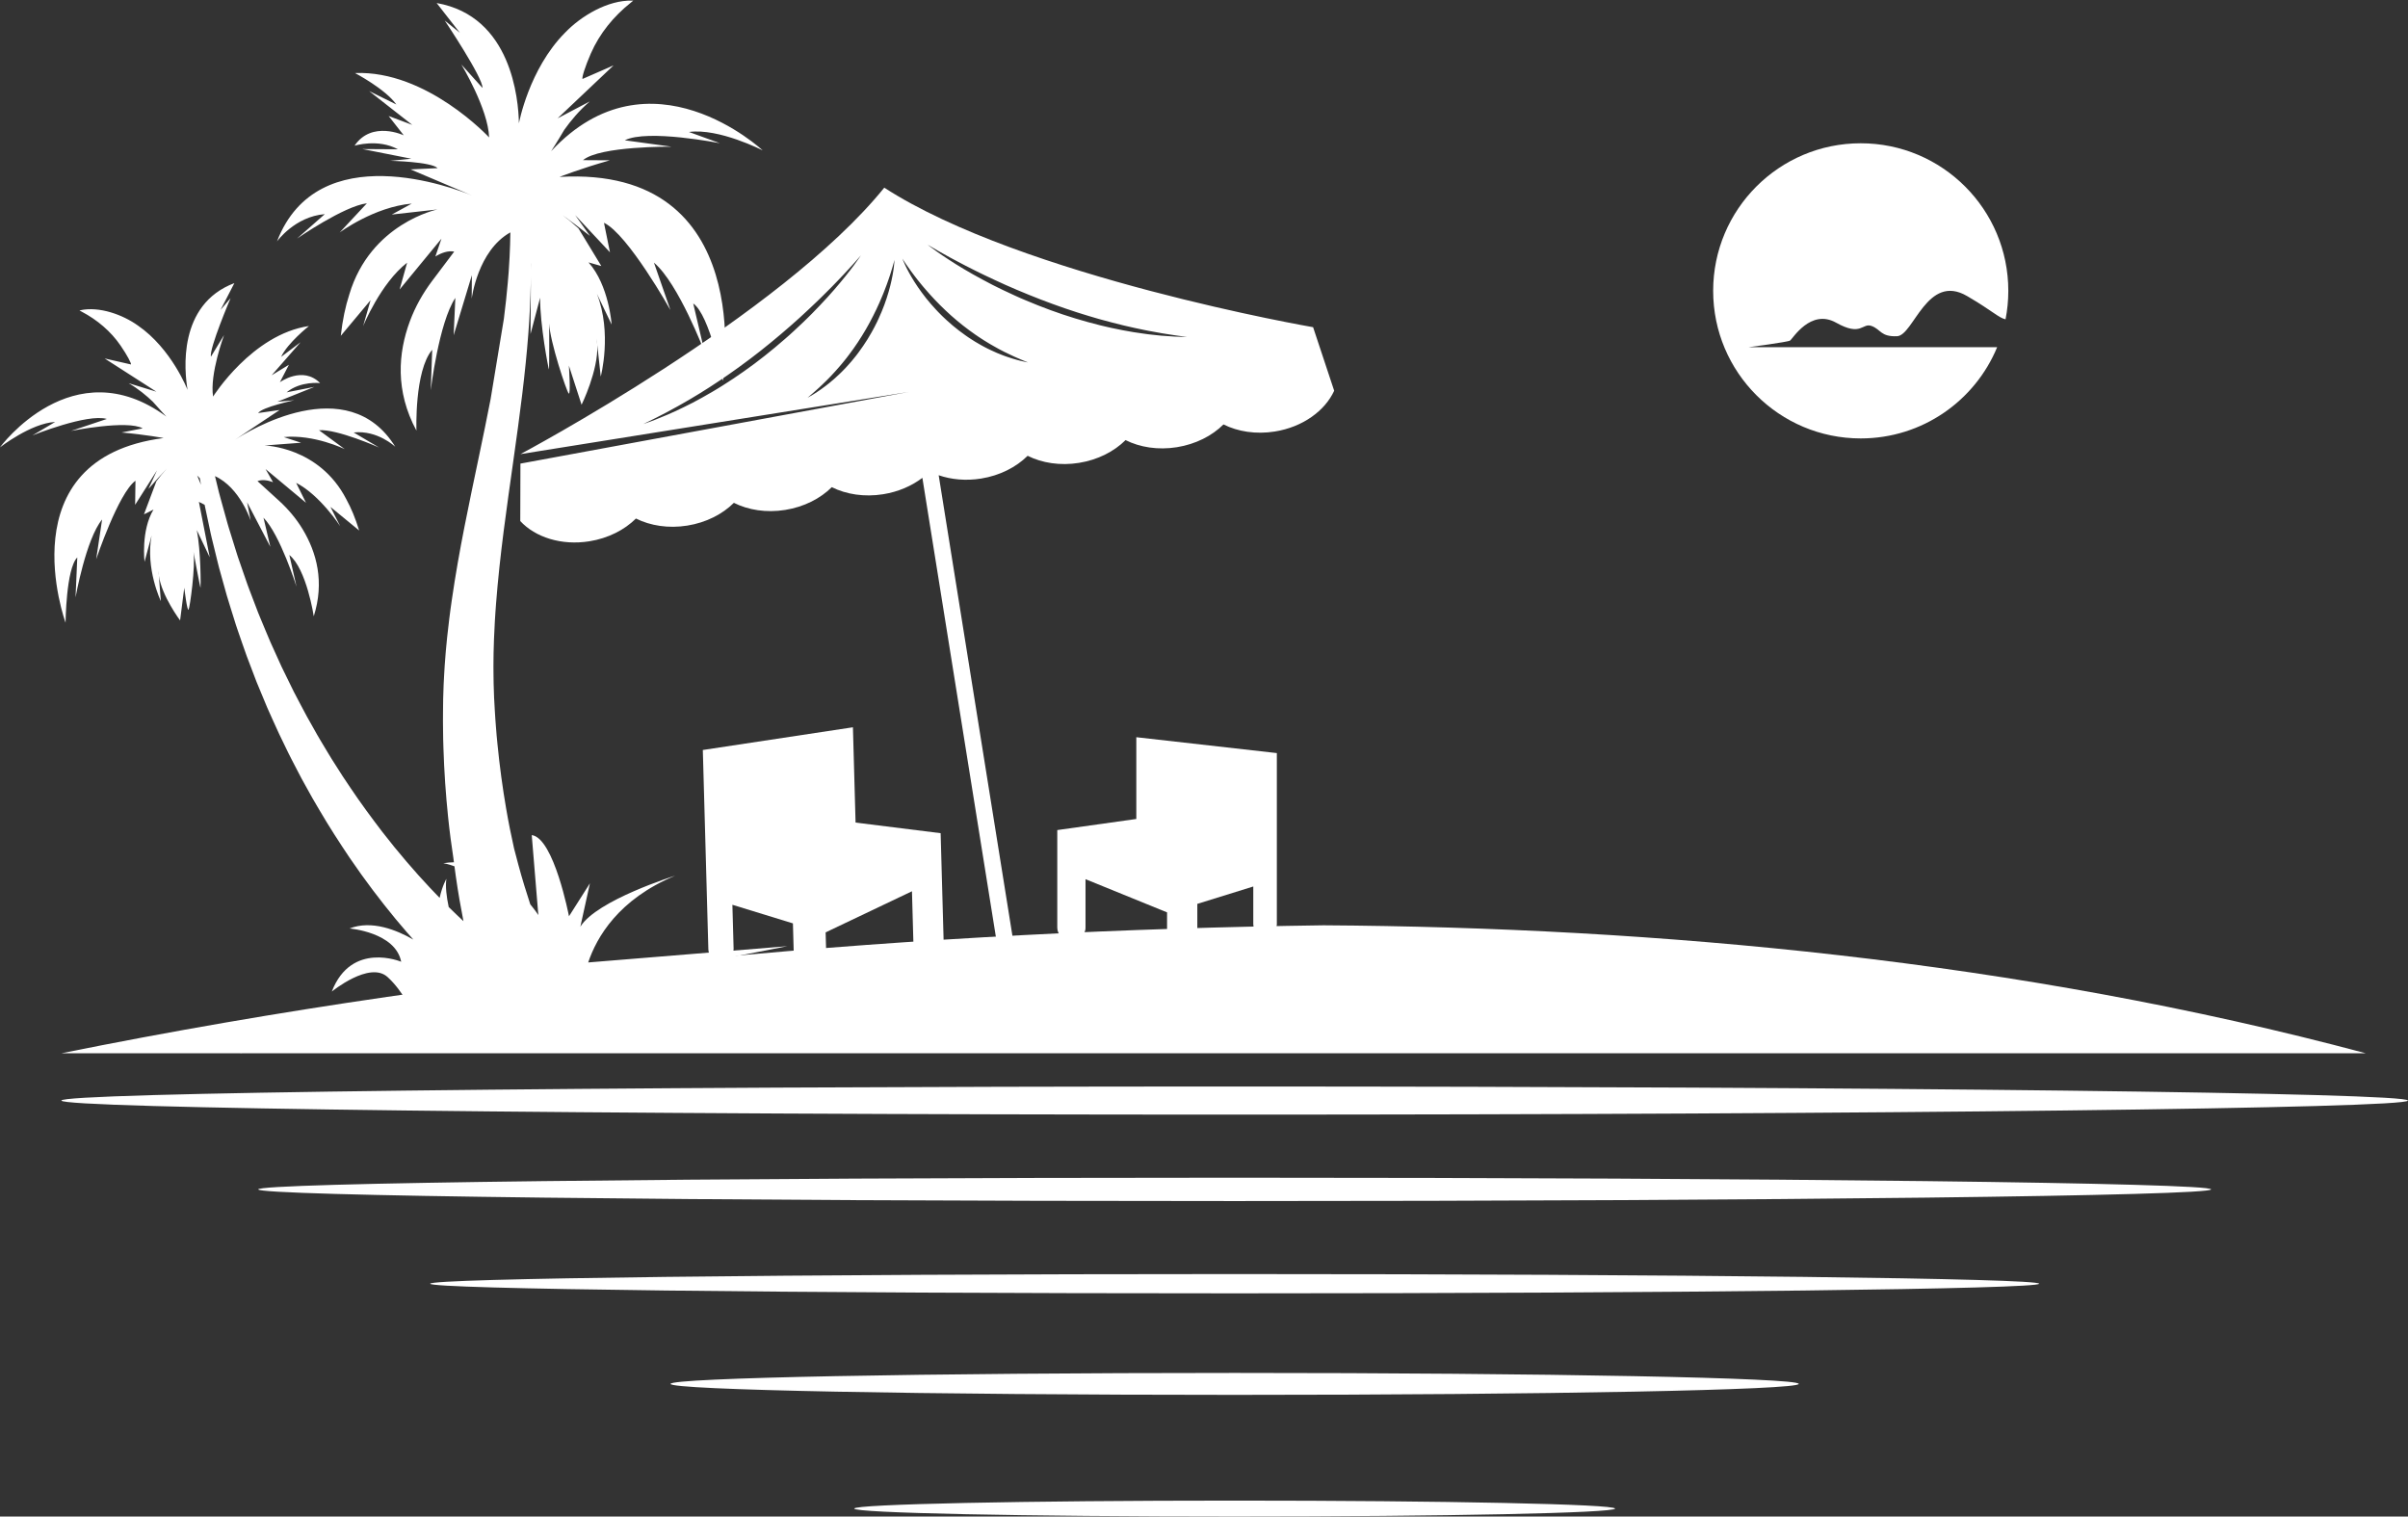 <?xml version="1.0" encoding="UTF-8" standalone="no"?><svg xmlns="http://www.w3.org/2000/svg" xmlns:xlink="http://www.w3.org/1999/xlink" fill="#000000" height="647.5" preserveAspectRatio="xMidYMid meet" version="1" viewBox="510.6 700.5 1028.1 647.5" width="1028.1" zoomAndPan="magnify"><rect x="510.6" y="700.5" width="1028.1" height="647.5" fill="#333333" stroke="none"/><g fill="#ffffff" id="change1_1"><path d="M 1016.031 844.352 C 1015.16 844.32 1013.879 844.289 1012.25 844.219 C 1010.629 844.148 1008.66 843.988 1006.391 843.82 C 1005.262 843.719 1004.059 843.57 1002.801 843.441 C 1001.531 843.309 1000.199 843.16 998.816 842.941 C 997.434 842.738 995.988 842.551 994.5 842.309 C 993.016 842.051 991.48 841.77 989.902 841.488 C 988.328 841.191 986.723 840.828 985.07 840.5 C 984.242 840.34 983.418 840.141 982.582 839.93 C 981.746 839.73 980.902 839.531 980.055 839.328 C 976.656 838.48 973.168 837.52 969.656 836.449 C 967.898 835.922 966.141 835.328 964.371 834.762 C 962.613 834.148 960.852 833.539 959.094 832.91 C 955.598 831.609 952.113 830.27 948.738 828.82 C 947.895 828.461 947.055 828.102 946.215 827.75 C 945.387 827.371 944.562 827 943.742 826.629 C 942.098 825.898 940.5 825.121 938.914 824.379 C 938.125 824.012 937.352 823.609 936.578 823.238 C 935.809 822.859 935.047 822.488 934.301 822.102 C 932.809 821.32 931.348 820.57 929.941 819.801 C 927.109 818.301 924.492 816.77 922.09 815.359 C 919.688 813.93 917.52 812.57 915.621 811.32 C 913.715 810.09 912.09 808.969 910.758 808.031 C 909.426 807.102 908.406 806.32 907.707 805.801 C 907.016 805.27 906.652 804.969 906.652 804.969 C 906.652 804.969 907.051 805.211 907.797 805.66 C 908.543 806.109 909.648 806.75 911.055 807.559 C 912.461 808.371 914.188 809.32 916.164 810.41 C 917.156 810.949 918.215 811.52 919.336 812.109 C 920.453 812.699 921.633 813.32 922.863 813.961 C 924.102 814.59 925.383 815.262 926.727 815.91 C 927.398 816.238 928.078 816.578 928.77 816.93 C 929.465 817.262 930.168 817.609 930.883 817.949 C 933.738 819.34 936.793 820.719 939.945 822.16 C 943.109 823.559 946.402 824.969 949.773 826.328 C 953.137 827.711 956.586 829.02 960.051 830.289 C 961.785 830.922 963.523 831.539 965.262 832.141 C 967.008 832.711 968.734 833.32 970.465 833.871 C 971.332 834.141 972.195 834.41 973.055 834.68 C 973.91 834.961 974.766 835.23 975.621 835.469 C 976.477 835.719 977.324 835.969 978.168 836.219 C 978.59 836.34 979.008 836.469 979.426 836.59 C 979.848 836.711 980.266 836.82 980.684 836.941 C 982.352 837.391 983.988 837.859 985.605 838.262 C 987.219 838.672 988.797 839.09 990.34 839.449 C 991.887 839.809 993.395 840.148 994.852 840.48 C 996.309 840.801 997.727 841.078 999.082 841.371 C 1000.441 841.672 1001.75 841.879 1002.988 842.109 C 1004.238 842.34 1005.422 842.578 1006.531 842.762 C 1007.641 842.941 1008.691 843.09 1009.648 843.262 C 1010.621 843.41 1011.5 843.578 1012.309 843.672 C 1013.922 843.879 1015.18 844.07 1016.039 844.191 C 1016.898 844.32 1017.359 844.379 1017.359 844.379 C 1017.359 844.379 1016.898 844.371 1016.031 844.352 Z M 948.715 855.09 C 948.203 854.969 947.445 854.82 946.488 854.602 C 945.527 854.391 944.387 854.039 943.066 853.66 C 942.402 853.48 941.719 853.23 940.988 852.988 C 940.621 852.871 940.25 852.73 939.867 852.602 C 939.484 852.469 939.094 852.328 938.703 852.172 C 937.918 851.859 937.098 851.531 936.25 851.191 C 935.406 850.84 934.559 850.422 933.672 850.02 C 932.781 849.641 931.91 849.148 930.996 848.691 C 930.082 848.23 929.184 847.699 928.266 847.172 C 927.809 846.898 927.332 846.648 926.879 846.359 C 926.426 846.07 925.965 845.781 925.504 845.488 C 925.047 845.191 924.57 844.91 924.121 844.59 C 923.668 844.27 923.211 843.961 922.754 843.641 C 920.918 842.371 919.141 840.961 917.391 839.52 C 916.531 838.781 915.68 838.039 914.84 837.281 C 914.43 836.898 914.02 836.512 913.609 836.129 L 913 835.551 L 912.406 834.961 C 912.016 834.57 911.621 834.172 911.234 833.781 C 910.848 833.391 910.48 832.98 910.105 832.578 C 909.352 831.789 908.645 830.98 907.953 830.18 C 907.262 829.371 906.598 828.57 905.961 827.781 C 905.34 826.969 904.711 826.191 904.148 825.398 C 902.984 823.852 901.977 822.32 901.062 820.898 C 900.156 819.469 899.371 818.129 898.719 816.93 C 898.051 815.73 897.52 814.66 897.102 813.77 C 896.672 812.891 896.383 812.172 896.176 811.68 C 895.977 811.199 895.887 810.93 895.887 810.93 C 895.887 810.93 896.035 811.172 896.316 811.609 C 896.602 812.051 897.031 812.691 897.578 813.5 C 898.125 814.301 898.82 815.262 899.613 816.359 C 900.012 816.91 900.441 817.488 900.906 818.09 C 901.367 818.691 901.855 819.32 902.359 819.98 C 902.887 820.621 903.414 821.309 903.996 821.988 C 904.281 822.328 904.57 822.68 904.867 823.039 C 905.168 823.391 905.473 823.738 905.781 824.102 C 906.395 824.828 907.051 825.551 907.711 826.289 C 908.387 827.02 909.066 827.781 909.781 828.531 C 911.207 830.02 912.707 831.539 914.285 833.02 C 915.055 833.781 915.895 834.488 916.691 835.238 C 917.512 835.961 918.344 836.68 919.184 837.391 C 920.871 838.801 922.594 840.172 924.336 841.449 C 925.211 842.078 926.066 842.73 926.949 843.32 C 927.387 843.621 927.82 843.922 928.254 844.211 C 928.684 844.512 929.129 844.781 929.559 845.07 C 929.992 845.352 930.422 845.621 930.848 845.898 C 931.27 846.18 931.711 846.422 932.133 846.68 C 932.984 847.191 933.805 847.719 934.641 848.16 C 935.469 848.621 936.27 849.09 937.055 849.512 C 937.848 849.922 938.613 850.32 939.348 850.711 C 940.082 851.102 940.816 851.398 941.492 851.738 C 942.18 852.07 942.816 852.41 943.441 852.66 C 944.062 852.941 944.645 853.18 945.18 853.43 C 945.715 853.672 946.207 853.898 946.66 854.07 C 947.566 854.43 948.273 854.738 948.762 854.941 C 949.246 855.141 949.504 855.25 949.504 855.25 C 949.504 855.25 949.23 855.191 948.715 855.09 Z M 890.688 822.559 C 890.262 824.191 889.785 825.969 889.164 827.801 C 888.875 828.73 888.52 829.66 888.184 830.621 C 887.824 831.578 887.445 832.551 887.039 833.531 C 886.629 834.5 886.215 835.5 885.742 836.48 C 885.512 836.98 885.289 837.48 885.047 837.98 C 884.801 838.469 884.551 838.961 884.301 839.461 L 883.922 840.211 L 883.523 840.949 C 883.254 841.441 882.984 841.93 882.715 842.43 C 882.152 843.41 881.578 844.379 880.992 845.352 C 879.777 847.262 878.527 849.16 877.184 850.941 C 876.848 851.379 876.512 851.828 876.18 852.27 C 875.852 852.711 875.488 853.121 875.145 853.551 C 874.797 853.969 874.453 854.391 874.109 854.809 C 873.773 855.23 873.398 855.609 873.051 856.012 C 872.34 856.801 871.656 857.59 870.926 858.309 C 870.203 859.031 869.527 859.762 868.805 860.41 C 868.086 861.07 867.41 861.73 866.719 862.32 C 866.02 862.91 865.344 863.48 864.695 864.02 C 864.375 864.301 864.043 864.551 863.723 864.789 C 863.402 865.039 863.09 865.281 862.781 865.512 C 862.16 865.969 861.59 866.43 861.016 866.801 C 859.879 867.57 858.902 868.262 858.055 868.762 C 857.219 869.27 856.547 869.648 856.094 869.922 C 855.637 870.18 855.395 870.32 855.395 870.32 C 855.395 870.32 855.605 870.141 856.004 869.789 C 856.402 869.449 856.977 868.941 857.727 868.309 C 858.105 868.012 858.5 867.641 858.934 867.238 C 859.363 866.84 859.844 866.422 860.348 865.969 C 860.859 865.531 861.359 865.012 861.91 864.488 C 862.445 863.949 863.051 863.43 863.625 862.828 C 864.203 862.238 864.805 861.621 865.43 860.98 C 866.043 860.328 866.66 859.641 867.301 858.949 C 867.953 858.262 868.57 857.512 869.223 856.762 C 869.543 856.379 869.887 856.012 870.199 855.609 C 870.52 855.219 870.84 854.82 871.164 854.422 C 871.484 854.012 871.82 853.621 872.137 853.199 C 872.453 852.781 872.773 852.359 873.094 851.941 C 873.746 851.109 874.363 850.219 874.996 849.352 C 876.25 847.59 877.461 845.75 878.621 843.879 C 879.199 842.949 879.766 842.012 880.316 841.059 C 880.84 840.102 881.418 839.172 881.91 838.211 C 882.945 836.301 883.898 834.391 884.789 832.531 C 885.234 831.602 885.641 830.672 886.059 829.762 C 886.449 828.852 886.848 827.961 887.203 827.078 C 887.387 826.641 887.566 826.211 887.742 825.781 C 887.91 825.352 888.078 824.93 888.238 824.512 C 888.578 823.68 888.871 822.871 889.164 822.09 C 889.441 821.309 889.707 820.551 889.957 819.84 C 890.211 819.121 890.441 818.441 890.648 817.801 C 891.059 816.512 891.418 815.379 891.684 814.441 C 891.953 813.5 892.164 812.762 892.293 812.262 C 892.426 811.75 892.492 811.469 892.492 811.469 C 892.492 811.469 892.488 811.762 892.449 812.281 C 892.41 812.809 892.355 813.578 892.227 814.551 C 892.102 815.531 891.934 816.711 891.676 818.059 C 891.43 819.41 891.105 820.922 890.688 822.559 Z M 847.684 843.52 C 847 844.121 846.312 844.73 845.621 845.328 C 842.867 847.762 839.977 850.121 837.062 852.449 C 835.586 853.602 834.105 854.73 832.625 855.859 C 831.121 856.949 829.637 858.059 828.133 859.109 C 825.129 861.23 822.117 863.23 819.152 865.09 C 818.41 865.551 817.672 866.012 816.941 866.461 C 816.211 866.91 815.488 867.359 814.754 867.77 C 813.289 868.609 811.871 869.441 810.469 870.219 C 809.059 870.98 807.688 871.719 806.363 872.441 C 805.02 873.129 803.707 873.762 802.457 874.391 C 801.215 875.02 799.992 875.578 798.836 876.109 C 797.672 876.621 796.578 877.141 795.535 877.578 C 793.438 878.461 791.613 879.219 790.094 879.801 C 788.57 880.371 787.363 880.801 786.547 881.102 C 785.727 881.391 785.285 881.551 785.285 881.551 C 785.285 881.551 785.703 881.34 786.484 880.949 C 787.266 880.57 788.406 879.988 789.871 879.289 C 790.605 878.949 791.391 878.512 792.262 878.07 C 793.125 877.609 794.07 877.141 795.074 876.621 C 796.074 876.102 797.117 875.512 798.23 874.898 C 799.34 874.289 800.52 873.68 801.711 872.969 C 802.914 872.281 804.172 871.57 805.457 870.809 C 806.738 870.039 808.059 869.238 809.422 868.422 C 810.773 867.59 812.141 866.699 813.551 865.82 C 814.957 864.922 816.363 863.969 817.809 863.02 C 818.172 862.781 818.531 862.539 818.895 862.301 C 819.254 862.051 819.613 861.801 819.977 861.551 C 820.699 861.051 821.426 860.551 822.16 860.039 C 822.898 859.551 823.625 859.02 824.352 858.488 C 825.086 857.969 825.82 857.441 826.559 856.91 C 828.035 855.859 829.48 854.73 830.965 853.648 C 832.426 852.531 833.883 851.398 835.336 850.27 C 838.23 847.969 841.098 845.648 843.863 843.289 C 846.641 840.941 849.328 838.578 851.895 836.262 C 854.441 833.91 856.91 831.648 859.191 829.43 C 859.762 828.879 860.324 828.34 860.879 827.801 C 861.43 827.262 861.969 826.719 862.5 826.199 C 863.574 825.148 864.586 824.121 865.566 823.141 C 866.531 822.141 867.457 821.18 868.336 820.281 C 869.219 819.371 870.047 818.5 870.82 817.672 C 872.359 816.02 873.699 814.578 874.781 813.371 C 875.867 812.16 876.715 811.211 877.285 810.551 C 877.852 809.891 878.156 809.539 878.156 809.539 C 878.156 809.539 877.906 809.93 877.41 810.648 C 876.91 811.359 876.188 812.422 875.211 813.719 C 874.238 815.031 873.047 816.602 871.621 818.371 C 870.207 820.141 868.566 822.109 866.734 824.219 C 864.895 826.32 862.883 828.59 860.66 830.891 C 859.566 832.059 858.41 833.23 857.238 834.441 C 856.652 835.039 856.043 835.629 855.43 836.23 C 854.812 836.828 854.199 837.449 853.566 838.051 C 852.293 839.238 851.02 840.48 849.684 841.691 C 849.02 842.301 848.355 842.91 847.684 843.52 Z M 1071.23 840.199 C 1071.23 840.199 947.164 818.789 888.141 780.629 C 843.988 835.32 732.812 894.391 732.812 894.391 L 898.613 867.84 L 732.801 898.441 L 732.727 922.969 C 739.125 929.891 750.316 933.52 762.238 931.609 C 770.301 930.32 777.254 926.719 782.121 921.891 C 788.262 924.961 795.984 926.199 804.047 924.91 C 812.109 923.621 819.059 920.031 823.93 915.191 C 830.066 918.27 837.793 919.512 845.855 918.219 C 853.914 916.93 860.867 913.34 865.738 908.5 C 871.875 911.57 879.602 912.809 887.66 911.52 C 894.129 910.488 899.875 907.969 904.41 904.52 L 936.945 1107.68 L 943.902 1106.57 L 911.371 903.41 C 916.758 905.27 923.004 905.859 929.469 904.828 C 937.531 903.539 944.48 899.941 949.352 895.109 C 955.488 898.18 963.215 899.422 971.277 898.129 C 979.34 896.84 986.289 893.25 991.16 888.41 C 997.297 891.488 1005.02 892.73 1013.078 891.441 C 1021.141 890.148 1028.102 886.559 1032.969 881.719 C 1039.102 884.789 1046.828 886.031 1054.891 884.738 C 1066.82 882.84 1076.309 875.891 1080.23 867.328 L 1071.23 840.199" fill="inherit"/><path d="M 875.887 1051.711 L 874.758 1011.02 L 810.672 1020.719 L 812.277 1078.531 L 812.41 1083.461 L 813.035 1105.859 C 813.117 1108.84 815.598 1111.18 818.574 1111.102 C 821.551 1111.02 823.898 1108.539 823.816 1105.559 L 823.297 1086.809 L 849.141 1094.75 L 849.73 1115.988 C 849.836 1119.82 853.023 1122.828 856.848 1122.719 C 860.672 1122.621 863.688 1119.43 863.578 1115.609 L 863.105 1098.59 L 899.965 1081.039 L 900.637 1105.18 C 900.734 1108.75 903.707 1111.559 907.273 1111.461 C 910.844 1111.359 913.652 1108.391 913.555 1104.82 L 912.207 1056.238 L 875.887 1051.711" fill="inherit"/><path d="M 995.75 1050.172 L 995.75 1015.262 L 1055.75 1022.039 L 1055.75 1095.09 C 1055.75 1097.641 1053.5 1099.711 1050.719 1099.711 C 1047.941 1099.711 1045.691 1097.641 1045.691 1095.09 L 1045.691 1079 L 1021.801 1086.422 L 1021.801 1104.648 C 1021.801 1107.93 1018.91 1110.59 1015.34 1110.59 C 1011.77 1110.59 1008.879 1107.93 1008.879 1104.648 L 1008.879 1090.051 L 974.062 1075.879 L 974.062 1096.59 C 974.062 1099.648 971.363 1102.129 968.035 1102.129 C 964.707 1102.129 962.008 1099.648 962.008 1096.59 L 962.008 1054.91 L 995.75 1050.172" fill="inherit"/><path d="M 594.777 903.52 L 595.91 904.691 C 596.055 905.5 596.219 906.43 596.406 907.469 Z M 737.281 815.73 C 737.277 814.809 737.273 813.898 737.27 813.02 C 737.285 813 737.297 812.988 737.297 812.988 Z M 746.109 764.648 C 746.703 763.512 748.555 760.078 751.535 755.898 C 748.562 760.07 746.707 763.5 746.109 764.648 Z M 581.414 878.078 C 580.816 877.32 579.047 875.141 576.395 872.539 C 579.055 875.148 580.82 877.32 581.414 878.078 Z M 538.594 966.371 C 538.594 966.371 538.781 943.34 543.598 938.5 L 542.855 955.57 C 542.855 955.57 547.281 930.711 554.191 922.301 L 551.668 939.262 C 551.668 939.262 561.113 911.09 568.438 905.75 L 568.297 916.031 L 577.617 901.352 L 573.965 909.27 C 577.113 905.629 579.852 902.672 581.848 900.559 C 580.172 902.391 578.688 904.199 577.371 905.988 L 572.066 920.102 L 576.133 918.07 C 570.703 927.059 572.312 940.391 572.312 940.391 L 575.32 929.141 C 572.637 943.301 579.273 957.16 579.273 957.16 L 578.43 946.328 C 578.324 945.602 578.262 944.879 578.262 944.18 L 578.43 946.328 C 579.66 954.949 587.492 965.398 587.492 965.398 L 589.27 951.449 C 589.27 951.449 590.508 961.699 591.102 960.809 C 591.691 959.91 594.133 942.07 593.203 936.059 C 593.203 936.059 596.094 951.73 596.215 951.449 C 596.332 951.18 596.402 935.93 594.629 926.852 L 600.145 938.43 L 595.523 914.781 C 595.523 914.781 596.738 915.391 597.961 916.02 C 598.078 916.559 598.199 917.121 598.316 917.699 C 598.762 919.801 599.242 922.07 599.758 924.488 C 600.012 925.699 600.277 926.961 600.551 928.25 C 600.684 928.891 600.836 929.539 601 930.199 C 601.16 930.859 601.324 931.52 601.492 932.199 C 602.152 934.91 602.852 937.75 603.578 940.719 C 603.766 941.461 603.934 942.211 604.145 942.961 C 604.352 943.719 604.562 944.469 604.777 945.238 C 605.203 946.77 605.641 948.34 606.082 949.922 C 606.523 951.512 606.977 953.129 607.434 954.77 C 607.898 956.41 608.441 958.051 608.957 959.73 C 609.48 961.41 610.012 963.109 610.547 964.82 C 610.816 965.68 611.086 966.551 611.359 967.422 C 611.625 968.289 611.949 969.148 612.242 970.031 C 613.461 973.512 614.66 977.09 615.965 980.691 C 617.332 984.281 618.723 987.93 620.129 991.629 C 621.648 995.281 623.184 998.98 624.734 1002.711 C 626.398 1006.391 628.035 1010.121 629.762 1013.828 C 630.656 1015.68 631.551 1017.52 632.441 1019.371 C 633.344 1021.219 634.215 1023.09 635.184 1024.898 C 636.133 1026.73 637.082 1028.551 638.031 1030.379 C 638.512 1031.289 638.965 1032.211 639.465 1033.109 C 639.965 1034.012 640.461 1034.91 640.961 1035.809 C 641.957 1037.602 642.949 1039.398 643.941 1041.18 C 644.949 1042.961 646.008 1044.711 647.035 1046.461 C 651.129 1053.488 655.504 1060.199 659.828 1066.66 C 660.941 1068.25 662.043 1069.828 663.137 1071.391 C 663.684 1072.18 664.227 1072.961 664.77 1073.73 C 665.328 1074.488 665.887 1075.25 666.441 1076.012 C 667.551 1077.52 668.648 1079.012 669.73 1080.48 C 670.852 1081.941 671.957 1083.371 673.047 1084.781 C 673.594 1085.488 674.137 1086.191 674.676 1086.891 C 675.227 1087.578 675.777 1088.262 676.324 1088.93 C 677.418 1090.289 678.496 1091.621 679.555 1092.93 C 680.645 1094.211 681.715 1095.48 682.766 1096.719 C 683.293 1097.34 683.809 1097.961 684.336 1098.559 C 684.863 1099.16 685.387 1099.762 685.906 1100.34 C 686.293 1100.789 686.68 1101.219 687.062 1101.66 C 679.973 1097.578 669.258 1093.238 659.836 1096.93 C 659.836 1096.93 679.418 1098.5 681.887 1111.129 C 681.887 1111.129 660.629 1102.172 652.262 1123.859 C 652.262 1123.859 668.395 1110.68 676.074 1117.66 C 679.359 1120.641 682.07 1124.441 684.098 1127.82 L 612.871 1150.211 L 722.215 1128.84 L 729.82 1127.352 L 738.035 1125.75 L 846.77 1104.488 L 761.734 1111.43 C 765.324 1100.719 774.652 1084.441 798.844 1074.391 C 798.844 1074.391 765.406 1084.781 758.383 1096.172 L 762.469 1077.641 L 753.531 1091.719 C 753.531 1091.719 747.117 1058.281 737.629 1057.051 L 740.445 1091.199 C 740.445 1091.199 739.234 1089.309 737.004 1086.621 C 735.316 1081.461 733.523 1075.738 731.852 1069.488 C 731.254 1067.301 730.66 1065.031 730.07 1062.711 C 728.859 1057.301 727.695 1051.578 726.676 1045.59 C 725.195 1036.961 723.93 1027.781 722.996 1018.23 C 722.879 1017.039 722.766 1015.84 722.648 1014.629 C 722.527 1013.43 722.457 1012.219 722.355 1011 C 722.176 1008.57 721.965 1006.121 721.848 1003.648 C 721.781 1002.41 721.711 1001.172 721.641 999.93 L 721.59 999 L 721.574 998.762 L 721.57 998.648 C 721.566 998.512 721.562 998.711 721.562 998.648 L 721.547 998.172 C 721.527 997.531 721.504 996.891 721.484 996.238 C 721.441 994.961 721.398 993.672 721.355 992.379 C 721.34 991.148 721.324 989.922 721.305 988.68 C 721.301 987.441 721.254 986.23 721.277 984.961 C 721.289 983.699 721.301 982.43 721.312 981.16 L 721.336 979.262 L 721.391 977.352 C 721.43 976.078 721.465 974.801 721.504 973.52 C 721.613 970.961 721.727 968.398 721.871 965.828 C 722.051 963.262 722.176 960.68 722.398 958.102 C 723.195 947.789 724.34 937.441 725.648 927.219 C 726.961 917.012 728.402 906.93 729.781 897.148 C 731.164 887.371 732.477 877.879 733.566 868.859 C 734.66 859.828 735.531 851.27 736.145 843.359 C 736.75 835.441 737.074 828.16 737.211 821.719 C 737.23 820.629 737.246 819.57 737.262 818.52 L 737.109 843.121 L 741.199 827.621 C 741.125 839.172 744.75 857.891 744.961 858.199 C 745.168 858.512 745.086 838.59 745.086 838.59 C 745.34 846.191 752.473 867.539 753.41 868.5 C 754.344 869.461 753.484 856.59 753.484 856.59 L 758.906 873.309 C 758.906 873.309 766.102 858.66 765.613 847.781 L 765.32 845.102 C 765.48 845.961 765.57 846.859 765.613 847.781 L 767.09 861.281 C 767.09 861.281 772.027 842.711 765.441 825.941 L 771.742 839.059 C 771.742 839.059 770.633 822.328 761.875 812.539 L 767.34 814.09 L 757.551 797.988 C 755.52 796.102 753.277 794.219 750.797 792.359 C 753.734 794.48 757.781 797.488 762.5 801.23 L 756.172 792.352 L 771.023 808.219 L 768.469 795.621 C 778.703 800.48 796.84 832.879 796.84 832.879 L 789.805 812.641 C 800.242 821.371 811.449 850.879 811.449 850.879 L 806.574 830.078 C 813.613 834.91 819.191 863.16 819.191 863.16 C 819.191 863.16 834.367 771.102 749.484 776.039 C 749.484 776.039 758.383 772.512 770.992 768.949 L 759.512 768.879 C 766.719 762.789 797.332 763.129 797.332 763.129 L 777.359 760.398 C 786.969 755.512 817.973 761.648 817.973 761.648 L 804.754 756.852 C 817.539 755.102 836.234 764.719 836.234 764.719 C 836.234 764.719 788.16 719.711 745.902 765.059 C 745.902 765.059 748.238 761.512 751.539 755.898 C 754.262 752.09 757.914 747.66 762.406 743.809 L 748.676 751.02 L 772.539 728.441 C 772.035 728.609 771.504 728.84 770.945 729.129 L 759.301 734.211 C 758.953 733.691 760.363 729.031 762.859 723.328 C 766.609 714.781 772.598 707.449 779.914 701.648 C 780.277 701.359 780.625 701.07 780.957 700.77 C 780.824 700.762 780.688 700.762 780.555 700.762 C 781.078 700.648 781.387 700.59 781.387 700.59 C 781.09 700.621 780.793 700.68 780.496 700.762 C 770.102 700.488 758.703 707.289 751.801 714.5 C 736.383 730.07 732.152 753.148 732.152 753.148 C 731.965 743 729.012 707.398 697.031 701.801 L 706.934 714.488 L 700.48 709.27 C 700.48 709.27 716.852 733.711 716.594 738.039 L 707.578 728.031 C 707.578 728.031 719.047 747 719.43 759.18 C 719.43 759.18 692.797 730.43 662.172 731.691 C 662.172 731.691 675.078 738.469 679.824 745.109 L 668.184 739.371 L 686.613 753.82 L 676.531 750.031 L 682.988 758.281 C 682.988 758.281 669.344 751.809 661.973 762.711 C 661.973 762.711 671.98 759.59 680.465 764.238 L 665.355 764.141 L 686.219 768.27 L 677.199 769.16 C 677.199 769.16 694.727 769.539 697.445 772.289 L 685.887 772.828 L 703.5 780.309 L 712.191 783.988 C 704.91 780.98 646.262 758.34 628.871 803.559 C 628.871 803.559 636.488 792.941 649.27 791.93 L 637.434 802.352 C 637.434 802.352 657.504 788.461 667.242 787.309 L 655.617 799.77 C 655.617 799.77 670.273 788.852 686.402 787.43 L 677.855 792.109 L 697.336 789.93 C 697.336 789.93 668.797 795.859 659.742 826.199 C 658.094 831.281 656.832 837.141 656.102 843.879 L 668.809 828.68 L 665.621 839.762 C 665.621 839.762 673.109 821.41 684.418 812.66 L 681.227 824.09 L 699.082 802.41 L 696.484 810 C 699.219 808.359 701.988 807.441 704.523 807.922 L 695.168 820.352 C 691.188 825.641 687.906 831.43 685.605 837.641 C 680.574 851.191 679.273 867.43 688.402 884.359 C 688.402 884.359 687.473 858.91 695.133 849.828 L 694.512 867.109 C 694.512 867.109 697.945 838.289 705.008 827.691 L 704.289 843.641 L 712.062 818 L 712 827.988 C 712 827.988 714.531 807.5 728.496 799.719 C 728.473 801.25 728.438 802.949 728.387 804.82 C 728.34 805.961 728.293 807.172 728.242 808.441 C 728.215 809.07 728.188 809.719 728.16 810.379 C 728.121 811.051 728.078 811.719 728.035 812.41 C 727.949 813.789 727.863 815.23 727.77 816.719 C 727.648 818.211 727.52 819.75 727.387 821.34 C 726.977 826.031 726.43 831.16 725.727 836.641 L 720.059 870.941 C 718.543 878.801 716.844 887 715.07 895.461 C 713.047 905.109 710.93 915.109 708.918 925.352 C 706.906 935.578 705.035 946.059 703.504 956.672 C 703.094 959.309 702.781 961.98 702.422 964.641 C 702.094 967.301 701.797 969.969 701.504 972.641 C 701.375 973.98 701.246 975.309 701.117 976.648 L 700.926 978.648 L 700.77 980.66 C 700.668 981.988 700.566 983.328 700.465 984.66 C 700.352 985.988 700.305 987.371 700.223 988.719 C 700.152 990.07 700.082 991.422 700.012 992.77 C 699.969 994.059 699.926 995.352 699.883 996.629 C 699.863 997.27 699.84 997.91 699.82 998.551 L 699.805 999.031 L 699.801 999.641 L 699.789 1000.621 C 699.773 1001.93 699.762 1003.238 699.746 1004.539 C 699.699 1007.148 699.742 1009.73 699.766 1012.309 C 699.785 1013.59 699.777 1014.879 699.816 1016.16 C 699.855 1017.43 699.895 1018.711 699.93 1019.969 C 700.246 1030.109 700.938 1039.922 701.902 1049.211 C 702.527 1055.359 703.316 1061.262 704.176 1066.891 C 704.25 1067.488 704.328 1068.07 704.406 1068.66 C 702.93 1068.68 701.418 1068.809 699.879 1069.059 C 699.879 1069.059 701.684 1069.289 704.629 1070.379 C 704.824 1071.871 705.027 1073.34 705.23 1074.781 C 706.195 1081.66 707.352 1088.02 708.473 1093.801 C 706.461 1091.93 704.348 1089.91 702.172 1087.762 C 701.258 1083.422 700.691 1078.98 701.184 1075.738 C 701.184 1075.738 699.438 1078.672 698.301 1083.859 C 697.992 1083.531 697.684 1083.219 697.371 1082.891 C 696.305 1081.781 695.219 1080.648 694.117 1079.488 C 693.035 1078.309 691.938 1077.109 690.82 1075.898 C 690.262 1075.289 689.699 1074.672 689.137 1074.059 C 688.582 1073.422 688.027 1072.789 687.465 1072.148 C 686.344 1070.871 685.207 1069.57 684.059 1068.25 C 682.938 1066.91 681.805 1065.551 680.656 1064.172 C 680.082 1063.48 679.508 1062.789 678.926 1062.102 C 678.363 1061.391 677.797 1060.672 677.227 1059.961 C 676.09 1058.52 674.941 1057.078 673.781 1055.621 C 669.262 1049.691 664.648 1043.488 660.285 1036.961 C 659.191 1035.32 658.062 1033.699 656.984 1032.039 C 655.922 1030.371 654.852 1028.699 653.781 1027.02 C 653.246 1026.18 652.711 1025.34 652.176 1024.5 C 651.637 1023.66 651.141 1022.789 650.621 1021.941 C 649.594 1020.219 648.562 1018.512 647.531 1016.789 C 646.48 1015.09 645.523 1013.328 644.539 1011.578 C 643.559 1009.84 642.578 1008.102 641.598 1006.359 C 639.691 1002.852 637.879 999.301 636.027 995.809 C 634.285 992.25 632.562 988.73 630.855 985.25 C 629.254 981.711 627.672 978.219 626.113 974.781 C 624.613 971.32 623.223 967.871 621.812 964.52 C 621.469 963.68 621.098 962.852 620.781 962.012 C 620.461 961.172 620.145 960.328 619.828 959.5 C 619.195 957.84 618.566 956.199 617.949 954.578 C 617.344 952.949 616.699 951.359 616.145 949.77 C 615.594 948.18 615.051 946.609 614.516 945.07 C 613.98 943.52 613.457 942 612.941 940.512 C 612.684 939.77 612.426 939.031 612.172 938.301 C 611.918 937.57 611.711 936.828 611.477 936.109 C 610.574 933.211 609.711 930.43 608.891 927.789 C 608.684 927.129 608.48 926.48 608.281 925.84 C 608.074 925.191 607.883 924.559 607.715 923.922 C 607.363 922.66 607.023 921.43 606.695 920.238 C 606.035 917.859 605.418 915.641 604.848 913.578 C 604.57 912.539 604.27 911.559 604.047 910.609 C 603.816 909.66 603.594 908.75 603.387 907.891 C 603.016 906.371 602.684 905.012 602.391 903.789 C 613.137 908.738 617.637 922.809 617.637 922.809 L 616.105 914.969 L 626.023 933.961 L 623.094 921.531 C 630.219 928.82 637.195 950.969 637.195 950.969 L 634.141 937.469 C 641.512 943.469 644.562 963.621 644.562 963.621 C 649.223 948.961 645.789 936.379 639.82 926.469 C 637.09 921.941 633.648 917.871 629.734 914.301 L 620.535 905.922 C 622.453 905.172 624.773 905.48 627.164 906.359 L 623.992 900.781 L 641.25 915.172 L 637.043 906.66 C 647.234 911.859 655.848 925.172 655.848 925.172 L 651.695 916.941 L 663.941 927 C 662.367 921.809 660.508 917.391 658.453 913.641 C 646.828 891.129 623.512 890.711 623.512 890.711 L 639.152 889.531 L 631.738 887.121 C 644.629 885.84 657.773 892.25 657.773 892.25 L 646.781 884.18 C 654.609 883.641 672.449 891.57 672.449 891.57 L 661.598 885.148 C 671.797 884.039 679.363 891.262 679.363 891.262 C 658.977 858.289 616.23 884.801 610.953 888.25 L 617.238 884.059 L 629.973 875.559 L 620.805 876.859 C 622.535 874.289 636.262 871.391 636.262 871.391 L 629.035 872.031 L 644.824 865.691 L 632.961 868.012 C 638.941 863.09 647.27 864.059 647.27 864.059 C 639.859 856.578 630.094 863.699 630.094 863.699 L 633.945 856.25 L 626.578 860.73 L 638.922 846.629 L 630.621 852.871 C 633.367 846.941 642.508 839.699 642.508 839.699 C 618.246 843.262 601.578 869.82 601.578 869.82 C 600.066 860.191 606.266 843.57 606.266 843.57 L 600.664 852.781 C 599.82 849.41 609.062 827.77 609.062 827.77 L 604.762 832.828 L 610.664 821.379 C 586.352 830.531 589.32 858.961 590.68 866.969 C 590.68 866.969 583.926 849.449 569.492 839.5 C 562.992 834.859 553.023 831.211 544.891 832.961 C 544.648 832.941 544.406 832.941 544.168 832.949 C 544.168 832.949 544.414 832.961 544.848 832.961 C 544.742 832.988 544.637 833.012 544.531 833.031 C 544.836 833.219 545.156 833.398 545.48 833.57 C 552.094 837.051 557.891 841.922 562.109 848.09 C 564.918 852.191 566.719 855.648 566.523 856.109 L 556.613 853.852 C 556.133 853.699 555.68 853.602 555.258 853.539 L 577.371 867.738 L 565.508 864.109 C 569.609 866.48 573.141 869.41 575.848 872.012 C 579.273 875.93 581.641 878.371 581.641 878.371 C 541.684 848.988 510.574 891.52 510.574 891.52 C 510.574 891.52 523.844 881.18 534.152 880.66 L 524.473 886.391 C 524.473 886.391 547.934 876.961 556.215 879.379 L 540.922 884.5 C 540.922 884.5 564.934 879.68 571.508 883.398 L 562.492 885.16 C 572.934 886.09 580.453 887.531 580.453 887.531 C 512.984 896.262 538.594 966.371 538.594 966.371" fill="inherit"/><path d="M 536.805 1150.211 L 1520.691 1150.211 C 1372.449 1110.551 1217.559 1096.461 1075.699 1095.57 C 908.082 1097.859 722.895 1112.59 536.805 1150.211" fill="inherit"/><path d="M 1538.672 1170.398 C 1538.672 1173.711 1314.398 1176.398 1037.738 1176.398 C 761.082 1176.398 536.805 1173.711 536.805 1170.398 C 536.805 1167.078 761.082 1164.398 1037.738 1164.398 C 1314.398 1164.398 1538.672 1167.078 1538.672 1170.398" fill="inherit"/><path d="M 1454.629 1208.32 C 1454.629 1211.078 1267.98 1213.309 1037.738 1213.309 C 807.492 1213.309 620.844 1211.078 620.844 1208.32 C 620.844 1205.559 807.492 1203.328 1037.738 1203.328 C 1267.98 1203.328 1454.629 1205.559 1454.629 1208.32" fill="inherit"/><path d="M 1381.211 1248.602 C 1381.211 1250.871 1227.43 1252.711 1037.738 1252.711 C 848.043 1252.711 694.266 1250.871 694.266 1248.602 C 694.266 1246.32 848.043 1244.48 1037.738 1244.48 C 1227.43 1244.48 1381.211 1246.32 1381.211 1248.602" fill="inherit"/><path d="M 1278.578 1291.371 C 1278.578 1293.961 1170.75 1296.059 1037.738 1296.059 C 904.727 1296.059 796.898 1293.961 796.898 1291.371 C 796.898 1288.781 904.727 1286.691 1037.738 1286.691 C 1170.75 1286.691 1278.578 1288.781 1278.578 1291.371" fill="inherit"/><path d="M 1200.148 1344.609 C 1200.148 1346.488 1127.441 1348.012 1037.738 1348.012 C 948.039 1348.012 875.324 1346.488 875.324 1344.609 C 875.324 1342.73 948.039 1341.199 1037.738 1341.199 C 1127.441 1341.199 1200.148 1342.73 1200.148 1344.609" fill="inherit"/><path d="M 1337.648 848.738 L 1257.148 848.738 C 1257.148 848.738 1273.809 846.57 1274.871 845.91 C 1275.941 845.23 1283.629 832.16 1294.52 838.27 C 1305.41 844.379 1305.621 838.191 1309.68 839.68 C 1313.73 841.18 1313.52 844.352 1320.57 844.051 C 1327.609 843.738 1333.379 816.91 1350.461 826.91 C 1361.691 833.48 1363.781 836.121 1366.871 836.84 C 1367.641 832.91 1368.051 828.84 1368.051 824.68 C 1368.051 789.879 1339.84 761.672 1305.039 761.672 C 1270.25 761.672 1242.039 789.879 1242.039 824.68 C 1242.039 859.48 1270.25 887.691 1305.039 887.691 C 1331.32 887.691 1353.84 871.602 1363.289 848.738 L 1337.648 848.738" fill="inherit"/></g></svg>